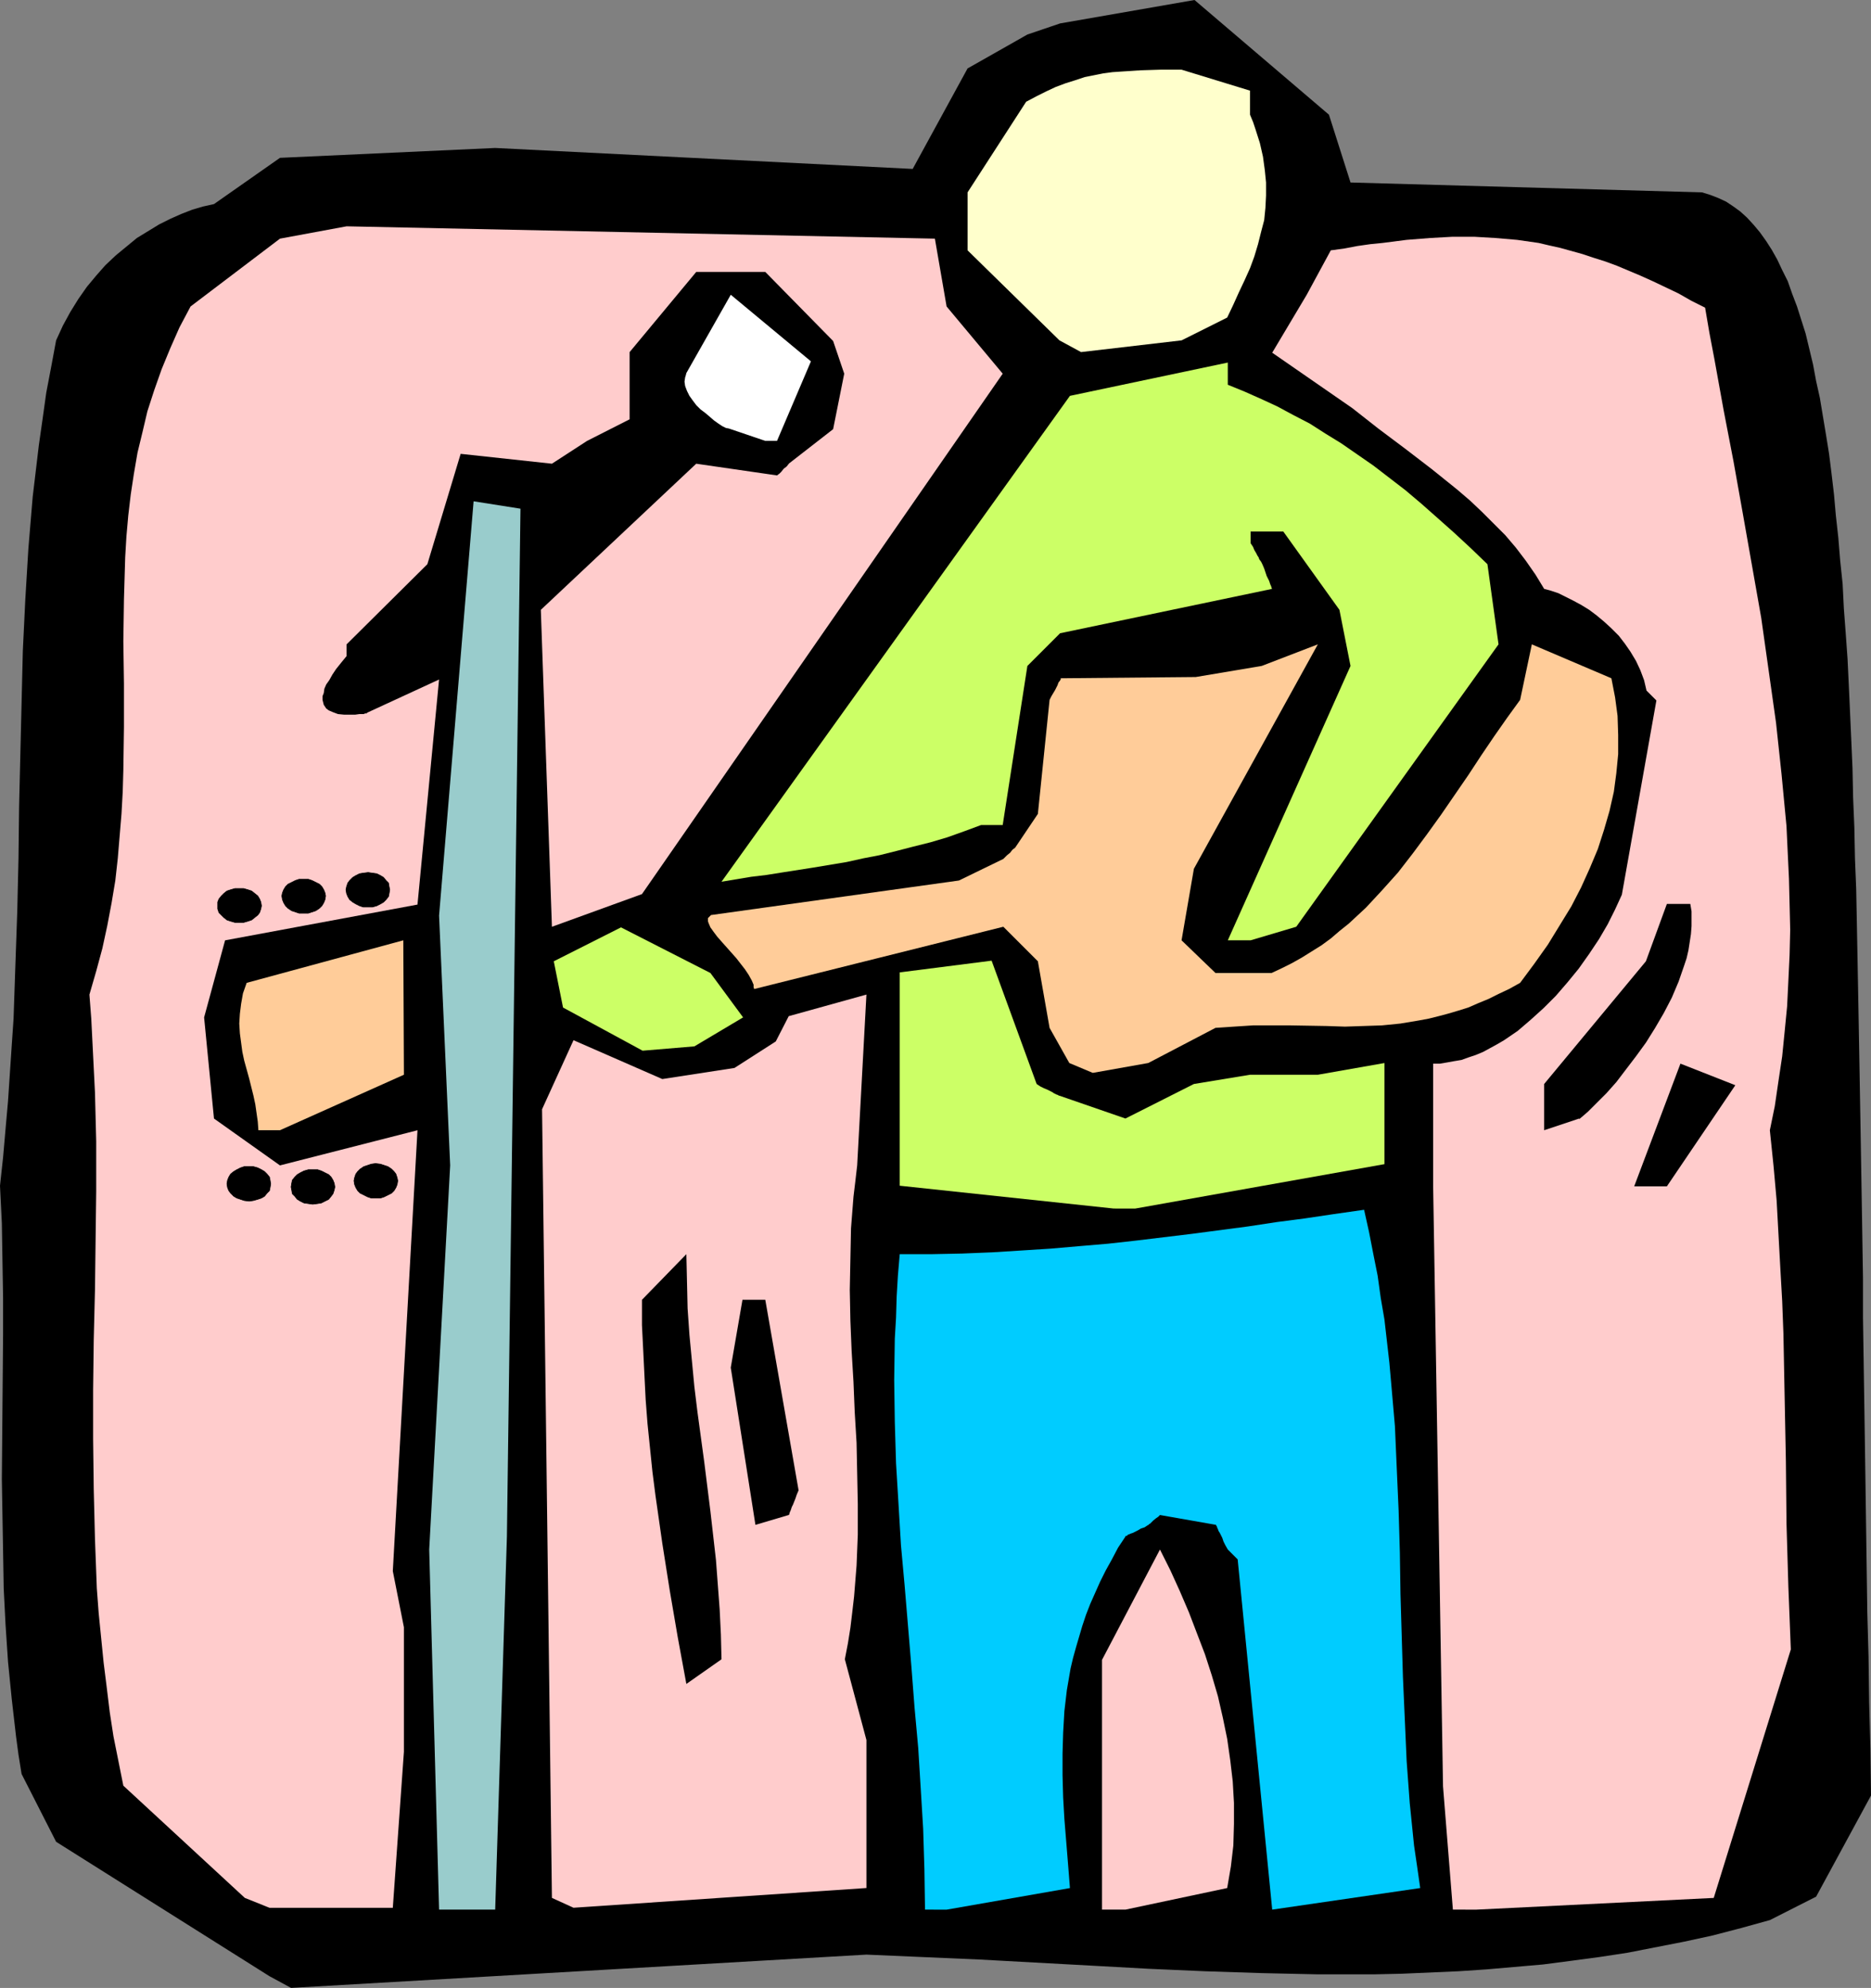 <?xml version="1.0" encoding="UTF-8" standalone="no"?>
<svg
   version="1.0"
   width="129.724mm"
   height="137.814mm"
   id="svg24"
   sodipodi:docname="Guitarist 19.wmf"
   xmlns:inkscape="http://www.inkscape.org/namespaces/inkscape"
   xmlns:sodipodi="http://sodipodi.sourceforge.net/DTD/sodipodi-0.dtd"
   xmlns="http://www.w3.org/2000/svg"
   xmlns:svg="http://www.w3.org/2000/svg">
  <rect width="100%" height="100%" fill="#808080" stroke="none"/>
  <sodipodi:namedview
     id="namedview24"
     pagecolor="#ffffff"
     bordercolor="#000000"
     borderopacity="0.25"
     inkscape:showpageshadow="2"
     inkscape:pageopacity="0.0"
     inkscape:pagecheckerboard="0"
     inkscape:deskcolor="#d1d1d1"
     inkscape:document-units="mm" />
  <defs
     id="defs1">
    <pattern
       id="WMFhbasepattern"
       patternUnits="userSpaceOnUse"
       width="6"
       height="6"
       x="0"
       y="0" />
  </defs>
  <path
     style="fill:#000000;fill-opacity:1;fill-rule:evenodd;stroke:none"
     d="M 70.619,517.802 14.706,482.581 5.656,464.81 4.848,459.801 4.202,454.955 3.07,445.099 2.101,435.406 1.454,425.712 0.97,416.18 0.808,406.486 0.646,397.116 0.485,387.584 0.646,368.681 0.808,349.617 v -9.532 L 0.646,330.391 0.485,320.536 0,310.681 l 0.808,-7.432 0.646,-7.432 0.646,-7.27 0.97,-14.54 0.485,-7.109 0.485,-14.217 0.485,-13.894 0.162,-6.947 0.162,-6.947 0.162,-13.733 0.323,-13.571 0.323,-13.41 0.323,-13.571 0.646,-13.41 0.808,-13.41 1.131,-13.571 0.808,-6.786 0.808,-6.786 0.97,-6.786 0.97,-6.947 1.293,-6.786 1.293,-6.947 1.778,-3.877 1.939,-3.554 2.101,-3.393 2.262,-3.231 2.424,-2.908 2.424,-2.747 2.747,-2.585 2.747,-2.262 2.747,-2.262 2.909,-1.777 2.909,-1.777 2.909,-1.454 2.909,-1.292 2.909,-1.131 2.747,-0.808 2.909,-0.646 17.291,-12.117 56.398,-2.585 109.403,5.493 L 253.55,17.933 269.225,9.047 277.79,6.139 313.019,0 l 35.229,30.05 5.656,17.772 92.112,2.585 2.101,0.646 2.101,0.808 2.101,0.969 1.939,1.292 1.778,1.292 1.778,1.616 1.778,1.939 1.616,1.939 1.616,2.262 1.454,2.262 1.454,2.585 1.293,2.747 1.454,2.908 1.131,3.231 1.293,3.393 1.131,3.554 1.131,3.554 0.97,4.039 0.97,4.039 0.808,4.362 0.97,4.362 0.808,4.847 0.808,4.847 0.808,5.008 0.646,5.17 0.646,5.493 0.485,5.493 0.646,5.816 0.485,5.978 0.646,6.139 0.323,6.462 0.485,6.462 0.485,6.786 0.323,6.786 0.323,7.109 0.323,7.27 0.323,7.432 0.162,7.755 0.323,7.755 0.162,8.078 0.323,8.078 0.162,8.401 0.162,8.563 0.162,8.724 0.162,8.886 0.162,9.047 0.162,9.371 0.162,9.371 0.162,9.694 0.162,9.694 0.162,10.017 0.162,10.178 v 10.34 l 0.162,10.501 0.162,10.663 0.162,10.825 0.162,10.986 0.162,11.309 0.162,11.309 0.162,11.632 0.323,11.632 0.162,11.955 0.323,12.117 0.162,12.279 v 0 l -14.382,26.496 -12.12,6.139 -7.595,2.1 -7.434,1.939 -7.434,1.616 -7.434,1.454 -7.434,1.454 -7.434,1.131 -7.272,0.969 -7.434,0.969 -7.434,0.646 -7.434,0.646 -7.272,0.485 -7.434,0.323 -7.434,0.323 -7.272,0.162 h -14.706 l -14.706,-0.323 -14.867,-0.485 -14.706,-0.646 -14.706,-0.808 -29.573,-1.616 -14.867,-0.646 -14.867,-0.646 -150.773,8.724 z"
     id="path1" />
  <path
     style="fill:#ffcccc;fill-opacity:1;fill-rule:evenodd;stroke:none"
     d="m 64.155,497.283 -31.835,-29.404 -1.293,-6.462 -1.293,-6.462 -0.97,-6.301 -0.808,-6.624 -0.808,-6.462 -0.646,-6.462 -0.646,-6.462 -0.485,-6.462 -0.485,-12.925 -0.323,-13.086 -0.162,-13.086 v -12.925 l 0.162,-13.086 0.323,-13.086 0.162,-12.925 0.162,-12.925 v -13.086 l -0.323,-12.763 -0.646,-12.925 -0.323,-6.462 -0.485,-6.301 1.778,-6.139 1.616,-5.978 1.293,-5.978 1.131,-5.978 0.97,-5.816 0.646,-5.816 0.485,-5.816 0.485,-5.816 0.323,-5.816 0.162,-5.655 0.162,-11.309 v -11.309 l -0.162,-11.148 0.162,-10.986 0.323,-10.986 0.323,-5.493 0.485,-5.493 0.646,-5.493 0.808,-5.332 0.97,-5.655 1.293,-5.332 1.293,-5.493 1.778,-5.493 1.939,-5.493 2.262,-5.493 2.424,-5.493 2.909,-5.493 23.432,-17.772 17.453,-3.231 154.166,3.231 3.07,17.772 14.706,17.61 -94.536,136.357 -23.594,8.563 -2.909,-83.042 40.723,-38.29 21.17,3.07 0.646,-0.485 0.485,-0.485 0.646,-0.808 0.646,-0.485 0.323,-0.323 0.162,-0.323 h 0.162 v -0.162 l 11.635,-9.047 2.909,-14.54 -2.909,-8.563 -17.776,-18.095 h -18.099 l -17.453,21.003 v 17.61 l -11.15,5.655 -9.211,5.978 -23.917,-2.585 -8.726,28.919 -21.17,21.003 v 3.07 l -1.454,1.777 -1.293,1.616 -0.97,1.454 -0.808,1.454 -0.808,1.131 -0.485,1.131 -0.162,1.131 -0.323,0.808 v 0.969 l 0.162,0.646 0.162,0.646 0.323,0.485 0.323,0.485 0.646,0.485 1.131,0.485 1.293,0.485 1.616,0.162 h 1.454 1.454 l 1.131,-0.162 h 1.131 l 0.323,-0.162 h 0.323 0.162 v 0 -0.162 l 18.907,-8.724 -5.656,58.97 -50.419,9.371 -5.494,20.195 2.586,26.496 17.291,12.279 36.037,-9.209 -6.464,115.516 2.909,14.702 v 32.635 l -2.909,40.875 H 70.619 Z"
     id="path2" />
  <path
     style="fill:#99cccc;fill-opacity:1;fill-rule:evenodd;stroke:none"
     d="m 115.059,500.353 -2.586,-94.351 5.494,-100.652 -2.909,-65.432 9.05,-108.569 12.282,1.939 -3.555,269.321 -3.07,97.744 h -5.656 z"
     id="path3" />
  <path
     style="fill:#ffcccc;fill-opacity:1;fill-rule:evenodd;stroke:none"
     d="m 144.632,497.283 -2.586,-206.636 8.242,-18.095 23.27,10.178 18.907,-2.908 10.827,-6.947 3.394,-6.624 20.362,-5.655 -2.424,44.752 -0.485,4.201 -0.485,4.039 -0.646,8.24 -0.162,8.078 -0.162,8.078 0.162,8.078 0.323,7.916 0.485,8.078 0.323,7.916 0.485,8.078 0.162,7.916 0.162,8.078 v 8.078 l -0.323,8.078 -0.323,4.039 -0.323,4.039 -0.485,4.201 -0.485,4.039 -0.646,4.039 -0.808,4.201 5.656,21.164 v 38.775 l -76.76,5.17 z"
     id="path4" />
  <path
     style="fill:#00ccff;fill-opacity:1;fill-rule:evenodd;stroke:none"
     d="m 242.4,500.353 -0.162,-10.663 -0.323,-10.501 -0.646,-10.663 -0.646,-10.501 -0.97,-10.663 -0.808,-10.501 -1.778,-21.326 -0.97,-10.663 -0.646,-10.825 -0.646,-10.663 -0.323,-10.825 -0.162,-10.986 0.162,-10.825 0.323,-5.493 0.162,-5.493 0.323,-5.493 0.485,-5.655 h 8.403 l 7.918,-0.162 7.918,-0.323 7.757,-0.485 7.595,-0.485 7.434,-0.646 7.595,-0.646 7.272,-0.808 14.706,-1.777 14.706,-1.939 7.434,-1.131 7.434,-0.969 7.595,-1.131 7.918,-1.131 1.293,5.816 1.131,5.816 1.131,5.655 0.808,5.816 0.97,5.655 0.646,5.655 0.646,5.655 0.485,5.493 0.97,11.148 0.485,11.148 0.485,10.986 0.323,10.986 0.162,10.825 0.323,10.986 0.323,10.825 0.485,10.986 0.485,10.986 0.808,10.986 1.131,11.148 0.808,5.493 0.808,5.655 -38.784,5.655 -9.05,-91.766 -0.808,-0.808 -0.646,-0.646 -0.485,-0.485 -0.323,-0.323 -0.162,-0.162 -0.162,-0.162 -0.646,-1.131 -0.485,-0.969 -0.323,-0.969 -0.323,-0.646 -0.323,-0.646 -0.323,-0.485 -0.162,-0.485 -0.162,-0.323 -0.162,-0.485 -0.162,-0.162 v -0.162 l -14.706,-2.585 -0.485,0.485 -0.485,0.323 -0.808,0.646 -0.485,0.485 -0.323,0.323 -0.323,0.162 v 0.162 h -0.162 l -0.97,0.646 -0.97,0.323 -0.808,0.485 -0.646,0.323 -0.646,0.323 -0.485,0.162 -0.808,0.323 -0.323,0.323 h -0.323 v 0.162 l -1.939,2.908 -1.616,3.07 -1.616,2.908 -1.454,2.908 -1.293,2.908 -1.293,2.908 -1.131,2.908 -0.97,2.908 -0.808,2.747 -0.808,2.747 -0.808,2.908 -0.646,2.747 -0.97,5.655 -0.646,5.493 -0.323,5.655 -0.162,5.493 v 5.655 l 0.162,5.816 0.323,5.655 0.485,5.978 0.485,5.978 0.485,6.139 -32.32,5.655 z"
     id="path5" />
  <path
     style="fill:#ffcccc;fill-opacity:1;fill-rule:evenodd;stroke:none"
     d="m 288.779,500.353 v -65.432 l 15.19,-28.919 2.747,5.493 2.424,5.332 2.424,5.655 2.101,5.493 2.101,5.493 1.778,5.493 1.616,5.493 1.293,5.655 1.131,5.493 0.808,5.655 0.646,5.493 0.323,5.655 v 5.493 l -0.162,5.655 -0.646,5.493 -0.97,5.655 -26.664,5.655 z"
     id="path6" />
  <path
     style="fill:#ffcccc;fill-opacity:1;fill-rule:evenodd;stroke:none"
     d="m 380.729,500.353 -2.586,-32.312 -2.586,-157.198 v -32.151 h 1.778 l 1.939,-0.323 1.778,-0.323 1.939,-0.323 1.778,-0.646 1.939,-0.646 1.939,-0.808 1.778,-0.969 1.778,-0.969 1.939,-1.131 3.555,-2.423 3.394,-2.908 3.394,-3.07 3.232,-3.231 3.07,-3.554 2.909,-3.554 2.747,-3.877 2.586,-3.877 2.262,-3.877 1.939,-3.877 1.778,-3.877 9.05,-50.892 -0.808,-0.808 -0.646,-0.646 -0.485,-0.485 -0.323,-0.323 -0.162,-0.162 -0.162,-0.162 -0.646,-2.747 -0.97,-2.585 -1.131,-2.423 -1.454,-2.423 -1.454,-2.1 -1.616,-2.1 -1.939,-1.939 -1.939,-1.777 -1.939,-1.616 -1.939,-1.454 -2.101,-1.292 -2.101,-1.131 -1.939,-0.969 -1.939,-0.969 -1.939,-0.646 -1.778,-0.485 -2.262,-3.716 -2.586,-3.716 -2.586,-3.393 -2.747,-3.231 -3.07,-3.07 -3.07,-3.07 -3.07,-2.908 -3.394,-2.908 -6.626,-5.332 -6.949,-5.332 -7.11,-5.332 -6.787,-5.332 -21.008,-14.54 9.05,-15.187 6.302,-11.632 3.555,-0.485 3.394,-0.646 3.394,-0.485 3.232,-0.323 6.302,-0.808 6.141,-0.485 5.818,-0.323 h 5.818 l 5.494,0.323 5.656,0.485 5.656,0.808 2.747,0.646 2.909,0.646 5.818,1.616 2.909,0.969 3.07,0.969 3.07,1.131 3.07,1.292 3.07,1.292 3.232,1.454 3.394,1.616 3.394,1.616 3.394,1.939 3.555,1.777 1.131,6.624 1.293,6.786 2.424,13.41 2.586,13.41 2.424,13.571 2.424,13.733 2.424,13.733 1.939,13.733 1.939,13.733 1.454,13.571 0.646,6.786 0.646,6.786 0.323,6.947 0.323,6.786 0.162,6.624 0.162,6.786 -0.162,6.624 -0.323,6.786 -0.323,6.624 -0.646,6.624 -0.646,6.462 -0.97,6.462 -0.97,6.624 -1.293,6.301 0.97,9.371 0.808,9.047 0.485,8.886 0.485,8.886 0.485,8.563 0.323,8.563 0.162,8.401 0.162,8.401 0.323,16.641 0.162,16.318 0.485,16.479 0.323,8.24 0.323,8.24 -20.2,65.109 -62.216,3.07 z"
     id="path7" />
  <path
     style="fill:#000000;fill-opacity:1;fill-rule:evenodd;stroke:none"
     d="m 179.861,441.222 -2.262,-12.279 -2.101,-12.279 -1.939,-12.279 -1.778,-12.44 -0.808,-6.301 -0.646,-6.301 -0.646,-6.301 -0.485,-6.301 -0.323,-6.462 -0.323,-6.624 -0.323,-6.462 v -6.624 l 11.635,-11.955 0.162,7.109 0.162,7.109 0.485,6.947 0.646,6.786 0.646,6.786 0.808,6.624 1.778,13.086 1.616,12.925 1.454,12.763 0.485,6.462 0.485,6.462 0.323,6.624 0.162,6.462 z"
     id="path8" />
  <path
     style="fill:#000000;fill-opacity:1;fill-rule:evenodd;stroke:none"
     d="m 197.96,399.539 -6.464,-41.198 3.07,-17.772 h 5.979 l 8.726,49.922 -0.485,1.131 -0.323,0.969 -0.323,0.808 -0.323,0.808 -0.323,0.646 -0.162,0.485 -0.162,0.485 -0.162,0.323 -0.162,0.485 v 0.162 l -0.162,0.162 z"
     id="path9" />
  <path
     style="fill:#ccff66;fill-opacity:1;fill-rule:evenodd;stroke:none"
     d="m 291.849,316.659 -56.075,-5.978 v -55.9 l 24.078,-3.07 11.797,32.312 0.97,0.646 0.97,0.485 0.808,0.323 0.646,0.323 0.646,0.323 0.485,0.323 0.323,0.162 0.323,0.162 0.485,0.162 0.162,0.162 h 0.162 l 17.291,5.978 17.938,-9.047 14.706,-2.423 h 17.776 l 17.453,-3.07 v 26.496 l -65.286,11.632 z"
     id="path10" />
  <path
     style="fill:#000000;fill-opacity:1;fill-rule:evenodd;stroke:none"
     d="m 428.24,310.843 12.12,-32.151 14.382,5.655 -17.938,26.496 h -2.909 z"
     id="path11" />
  <path
     style="fill:#ffcc99;fill-opacity:1;fill-rule:evenodd;stroke:none"
     d="m 67.71,296.141 -0.162,-2.262 -0.323,-2.262 -0.323,-2.262 -0.485,-2.262 -1.131,-4.524 -1.293,-4.685 -0.485,-2.262 -0.323,-2.423 -0.323,-2.423 -0.162,-2.585 0.162,-2.585 0.323,-2.585 0.485,-2.747 0.97,-2.747 41.046,-11.148 0.162,35.22 -32.482,14.54 z"
     id="path12" />
  <path
     style="fill:#000000;fill-opacity:1;fill-rule:evenodd;stroke:none"
     d="m 404.646,296.141 v -12.117 l 26.664,-32.151 5.494,-15.025 h 6.141 l 0.323,1.939 v 1.939 1.939 l -0.162,2.1 -0.323,2.1 -0.323,2.1 -0.485,2.1 -0.646,1.939 -1.454,4.201 -1.778,4.201 -2.101,4.039 -2.262,3.877 -2.424,3.877 -2.586,3.554 -2.586,3.393 -2.586,3.393 -2.586,2.908 -1.293,1.292 -1.293,1.292 -1.131,1.131 -1.131,1.131 -1.131,0.969 -1.131,0.969 v -0.162 z"
     id="path13" />
  <path
     style="fill:#ffcc99;fill-opacity:1;fill-rule:evenodd;stroke:none"
     d="m 280.214,278.53 -5.171,-9.209 -3.07,-17.449 -9.05,-9.047 -65.286,16.318 -0.162,-0.485 v -0.646 l -0.485,-1.131 -0.808,-1.454 -0.97,-1.454 -1.131,-1.454 -1.131,-1.454 -2.586,-2.908 -1.293,-1.454 -1.131,-1.292 -0.97,-1.292 -0.808,-1.131 -0.485,-1.131 -0.162,-0.485 v -0.808 l 0.323,-0.323 0.162,-0.162 0.323,-0.323 64.963,-9.047 11.635,-5.655 0.485,-0.485 0.485,-0.485 0.808,-0.646 0.485,-0.646 0.323,-0.323 0.323,-0.162 v -0.162 h 0.162 l 5.979,-8.886 3.07,-29.889 0.485,-0.969 0.485,-0.808 0.485,-0.808 0.323,-0.646 0.323,-0.646 0.162,-0.485 0.162,-0.323 0.162,-0.162 0.323,-0.485 v -0.323 h 0.162 l 35.229,-0.323 17.291,-2.908 14.706,-5.655 -32.482,58.808 -3.232,18.741 8.888,8.563 h 14.706 l 2.747,-1.292 2.586,-1.292 2.586,-1.454 2.586,-1.616 2.586,-1.616 2.424,-1.777 2.262,-1.939 2.424,-1.939 2.262,-2.1 2.262,-2.1 4.202,-4.524 4.202,-4.685 3.878,-5.008 3.717,-5.008 3.717,-5.17 7.11,-10.34 3.394,-5.17 3.394,-5.008 3.394,-4.847 3.394,-4.685 3.07,-14.54 20.846,8.886 0.97,5.008 0.646,4.847 0.162,5.008 v 5.008 l -0.485,5.008 -0.646,4.847 -1.131,5.008 -1.454,5.008 -1.616,5.008 -2.101,5.008 -2.262,5.008 -2.586,5.008 -3.07,5.008 -3.07,5.008 -3.555,5.008 -3.717,5.008 -2.909,1.616 -2.747,1.292 -2.586,1.292 -2.747,1.131 -2.586,1.131 -2.586,0.808 -2.747,0.808 -2.424,0.646 -2.586,0.646 -2.586,0.485 -4.848,0.808 -4.848,0.485 -4.848,0.162 -4.848,0.162 -4.848,-0.162 -9.534,-0.162 h -4.848 -4.848 l -5.01,0.323 -4.848,0.323 -17.614,9.209 -14.544,2.585 z"
     id="path14" />
  <path
     style="fill:#ccff66;fill-opacity:1;fill-rule:evenodd;stroke:none"
     d="m 168.387,275.299 -20.846,-11.309 -2.424,-12.117 17.614,-8.886 23.432,11.955 8.565,11.632 -12.766,7.593 z"
     id="path15" />
  <path
     style="fill:#ccff66;fill-opacity:1;fill-rule:evenodd;stroke:none"
     d="m 321.745,246.38 32.158,-71.894 -2.909,-14.702 -14.706,-20.518 h -8.565 v 3.07 l 0.646,0.969 0.323,0.808 0.485,0.808 0.323,0.646 0.323,0.485 0.162,0.485 0.485,0.646 0.162,0.323 0.162,0.323 v 0 l 0.485,1.131 0.323,0.969 0.323,0.969 0.323,0.646 0.323,0.646 0.162,0.485 0.162,0.485 0.162,0.323 0.162,0.485 v 0.162 l 0.162,0.162 -55.59,11.632 -8.565,8.563 -6.464,41.683 h -5.656 l -4.363,1.616 -4.525,1.616 -4.363,1.292 -4.525,1.131 -4.363,1.131 -4.525,1.131 -4.202,0.808 -4.363,0.969 -8.726,1.454 -8.242,1.292 -4.04,0.646 -4.04,0.485 -7.757,1.292 91.304,-127.31 41.37,-8.724 v 5.816 l 4.363,1.777 4.363,1.939 4.202,1.939 4.202,2.262 4.363,2.262 4.04,2.585 4.202,2.585 4.202,2.908 4.202,2.908 4.202,3.231 4.202,3.231 4.202,3.554 4.202,3.716 4.363,3.877 4.363,4.039 4.363,4.201 2.909,21.003 -53.005,73.995 -11.958,3.554 z"
     id="path16" />
  <path
     style="fill:#ffffff;fill-opacity:1;fill-rule:evenodd;stroke:none"
     d="m 191.496,112.446 -0.485,-0.162 -0.808,-0.162 -0.97,-0.485 -0.97,-0.646 -1.131,-0.808 -1.131,-0.969 -1.131,-0.969 -1.293,-0.969 -1.131,-1.131 -0.97,-1.292 -0.808,-1.131 -0.646,-1.292 -0.485,-1.292 -0.162,-1.131 0.162,-1.131 0.162,-0.485 0.162,-0.646 11.635,-20.518 21.008,17.449 -8.888,20.841 h -3.07 z"
     id="path17" />
  <path
     style="fill:#ffffcc;fill-opacity:1;fill-rule:evenodd;stroke:none"
     d="M 277.628,89.181 253.55,65.594 V 50.407 l 15.352,-23.749 2.747,-1.454 2.586,-1.292 2.424,-1.131 2.586,-0.969 2.586,-0.808 2.424,-0.808 2.424,-0.485 2.424,-0.485 2.424,-0.323 2.424,-0.162 5.01,-0.323 5.171,-0.162 h 5.494 l 17.938,5.493 v 6.301 l 0.808,1.939 0.646,1.939 1.131,3.554 0.808,3.554 0.485,3.554 0.323,3.231 v 3.393 l -0.162,3.231 -0.323,3.231 -0.808,3.07 -0.808,3.231 -0.97,3.231 -1.131,3.07 -1.454,3.231 -1.454,3.07 -1.454,3.231 -1.616,3.393 -11.958,5.978 -26.341,3.07 z"
     id="path18" />
  <path
     style="fill:#000000;fill-opacity:1;fill-rule:evenodd;stroke:#000000;stroke-width:0.162px;stroke-linecap:round;stroke-linejoin:round;stroke-miterlimit:4;stroke-dasharray:none;stroke-opacity:1"
     d="m 62.701,232.809 h 1.131 l 1.131,0.323 0.97,0.323 0.808,0.646 0.808,0.646 0.485,0.808 0.323,0.808 0.162,0.969 -0.162,0.808 -0.323,0.969 -0.485,0.646 -0.808,0.646 -0.808,0.646 -0.97,0.323 -1.131,0.323 h -1.131 -1.131 l -1.131,-0.323 -0.97,-0.323 -0.808,-0.646 -0.646,-0.646 -0.646,-0.646 -0.323,-0.969 v -0.808 -0.969 l 0.323,-0.808 0.646,-0.808 0.646,-0.646 0.808,-0.646 0.97,-0.323 1.131,-0.323 z"
     id="path19" />
  <path
     style="fill:#000000;fill-opacity:1;fill-rule:evenodd;stroke:#000000;stroke-width:0.162px;stroke-linecap:round;stroke-linejoin:round;stroke-miterlimit:4;stroke-dasharray:none;stroke-opacity:1"
     d="m 65.286,305.673 h 1.131 l 1.131,0.323 0.97,0.485 0.808,0.485 0.646,0.646 0.646,0.808 0.162,0.808 0.162,0.969 -0.162,0.969 -0.162,0.808 -0.646,0.646 -0.646,0.808 -0.808,0.485 -0.97,0.323 -1.131,0.323 -1.131,0.162 -1.293,-0.162 -0.97,-0.323 -0.97,-0.323 -0.808,-0.485 -0.808,-0.808 -0.485,-0.646 -0.323,-0.808 -0.162,-0.969 0.162,-0.969 0.323,-0.808 0.485,-0.808 0.808,-0.646 0.808,-0.485 0.97,-0.485 0.97,-0.323 z"
     id="path20" />
  <path
     style="fill:#000000;fill-opacity:1;fill-rule:evenodd;stroke:#000000;stroke-width:0.162px;stroke-linecap:round;stroke-linejoin:round;stroke-miterlimit:4;stroke-dasharray:none;stroke-opacity:1"
     d="m 79.507,230.385 h 1.293 l 0.97,0.323 0.97,0.485 0.97,0.485 0.646,0.646 0.485,0.808 0.323,0.808 0.162,0.808 -0.162,0.969 -0.323,0.808 -0.485,0.808 -0.646,0.646 -0.97,0.646 -0.97,0.323 -0.97,0.323 H 79.507 78.376 l -0.97,-0.323 -0.97,-0.323 -0.97,-0.646 -0.646,-0.646 -0.485,-0.808 -0.323,-0.808 -0.162,-0.969 0.162,-0.808 0.323,-0.808 0.485,-0.808 0.646,-0.646 0.97,-0.485 0.97,-0.485 0.97,-0.323 z"
     id="path21" />
  <path
     style="fill:#000000;fill-opacity:1;fill-rule:evenodd;stroke:#000000;stroke-width:0.162px;stroke-linecap:round;stroke-linejoin:round;stroke-miterlimit:4;stroke-dasharray:none;stroke-opacity:1"
     d="m 81.931,306.48 h 1.293 l 0.97,0.323 0.97,0.485 0.97,0.485 0.646,0.646 0.485,0.808 0.323,0.808 0.162,0.969 -0.162,0.808 -0.323,0.969 -0.485,0.646 -0.646,0.808 -0.97,0.485 -0.97,0.485 -0.97,0.162 -1.293,0.162 -1.131,-0.162 -1.131,-0.162 -0.97,-0.485 -0.808,-0.485 -0.646,-0.808 -0.646,-0.646 -0.162,-0.969 -0.162,-0.808 0.162,-0.969 0.162,-0.808 0.646,-0.808 0.646,-0.646 0.808,-0.485 0.97,-0.485 1.131,-0.323 z"
     id="path22" />
  <path
     style="fill:#000000;fill-opacity:1;fill-rule:evenodd;stroke:#000000;stroke-width:0.162px;stroke-linecap:round;stroke-linejoin:round;stroke-miterlimit:4;stroke-dasharray:none;stroke-opacity:1"
     d="m 96.475,228.608 1.131,0.162 1.131,0.162 0.97,0.485 0.808,0.485 0.646,0.808 0.646,0.646 0.162,0.969 0.162,0.808 -0.162,0.969 -0.162,0.808 -0.646,0.808 -0.646,0.646 -0.808,0.485 -0.97,0.485 -1.131,0.323 h -1.131 -1.293 l -0.97,-0.323 -0.97,-0.485 -0.808,-0.485 -0.808,-0.646 -0.485,-0.808 -0.323,-0.808 -0.162,-0.969 0.162,-0.808 0.323,-0.969 0.485,-0.646 0.808,-0.808 0.808,-0.485 0.97,-0.485 0.97,-0.162 z"
     id="path23" />
  <path
     style="fill:#000000;fill-opacity:1;fill-rule:evenodd;stroke:#000000;stroke-width:0.162px;stroke-linecap:round;stroke-linejoin:round;stroke-miterlimit:4;stroke-dasharray:none;stroke-opacity:1"
     d="m 98.414,304.865 1.293,0.162 0.97,0.323 0.97,0.323 0.97,0.646 0.646,0.646 0.485,0.646 0.323,0.969 0.162,0.808 -0.162,0.969 -0.323,0.808 -0.485,0.808 -0.646,0.646 -0.97,0.485 -0.97,0.485 -0.97,0.323 H 98.414 97.283 l -0.97,-0.323 -0.97,-0.485 -0.97,-0.485 -0.646,-0.646 -0.485,-0.808 -0.323,-0.808 -0.162,-0.969 0.162,-0.808 0.323,-0.969 0.485,-0.646 0.646,-0.646 0.97,-0.646 0.97,-0.323 0.97,-0.323 z"
     id="path24" />
</svg>
